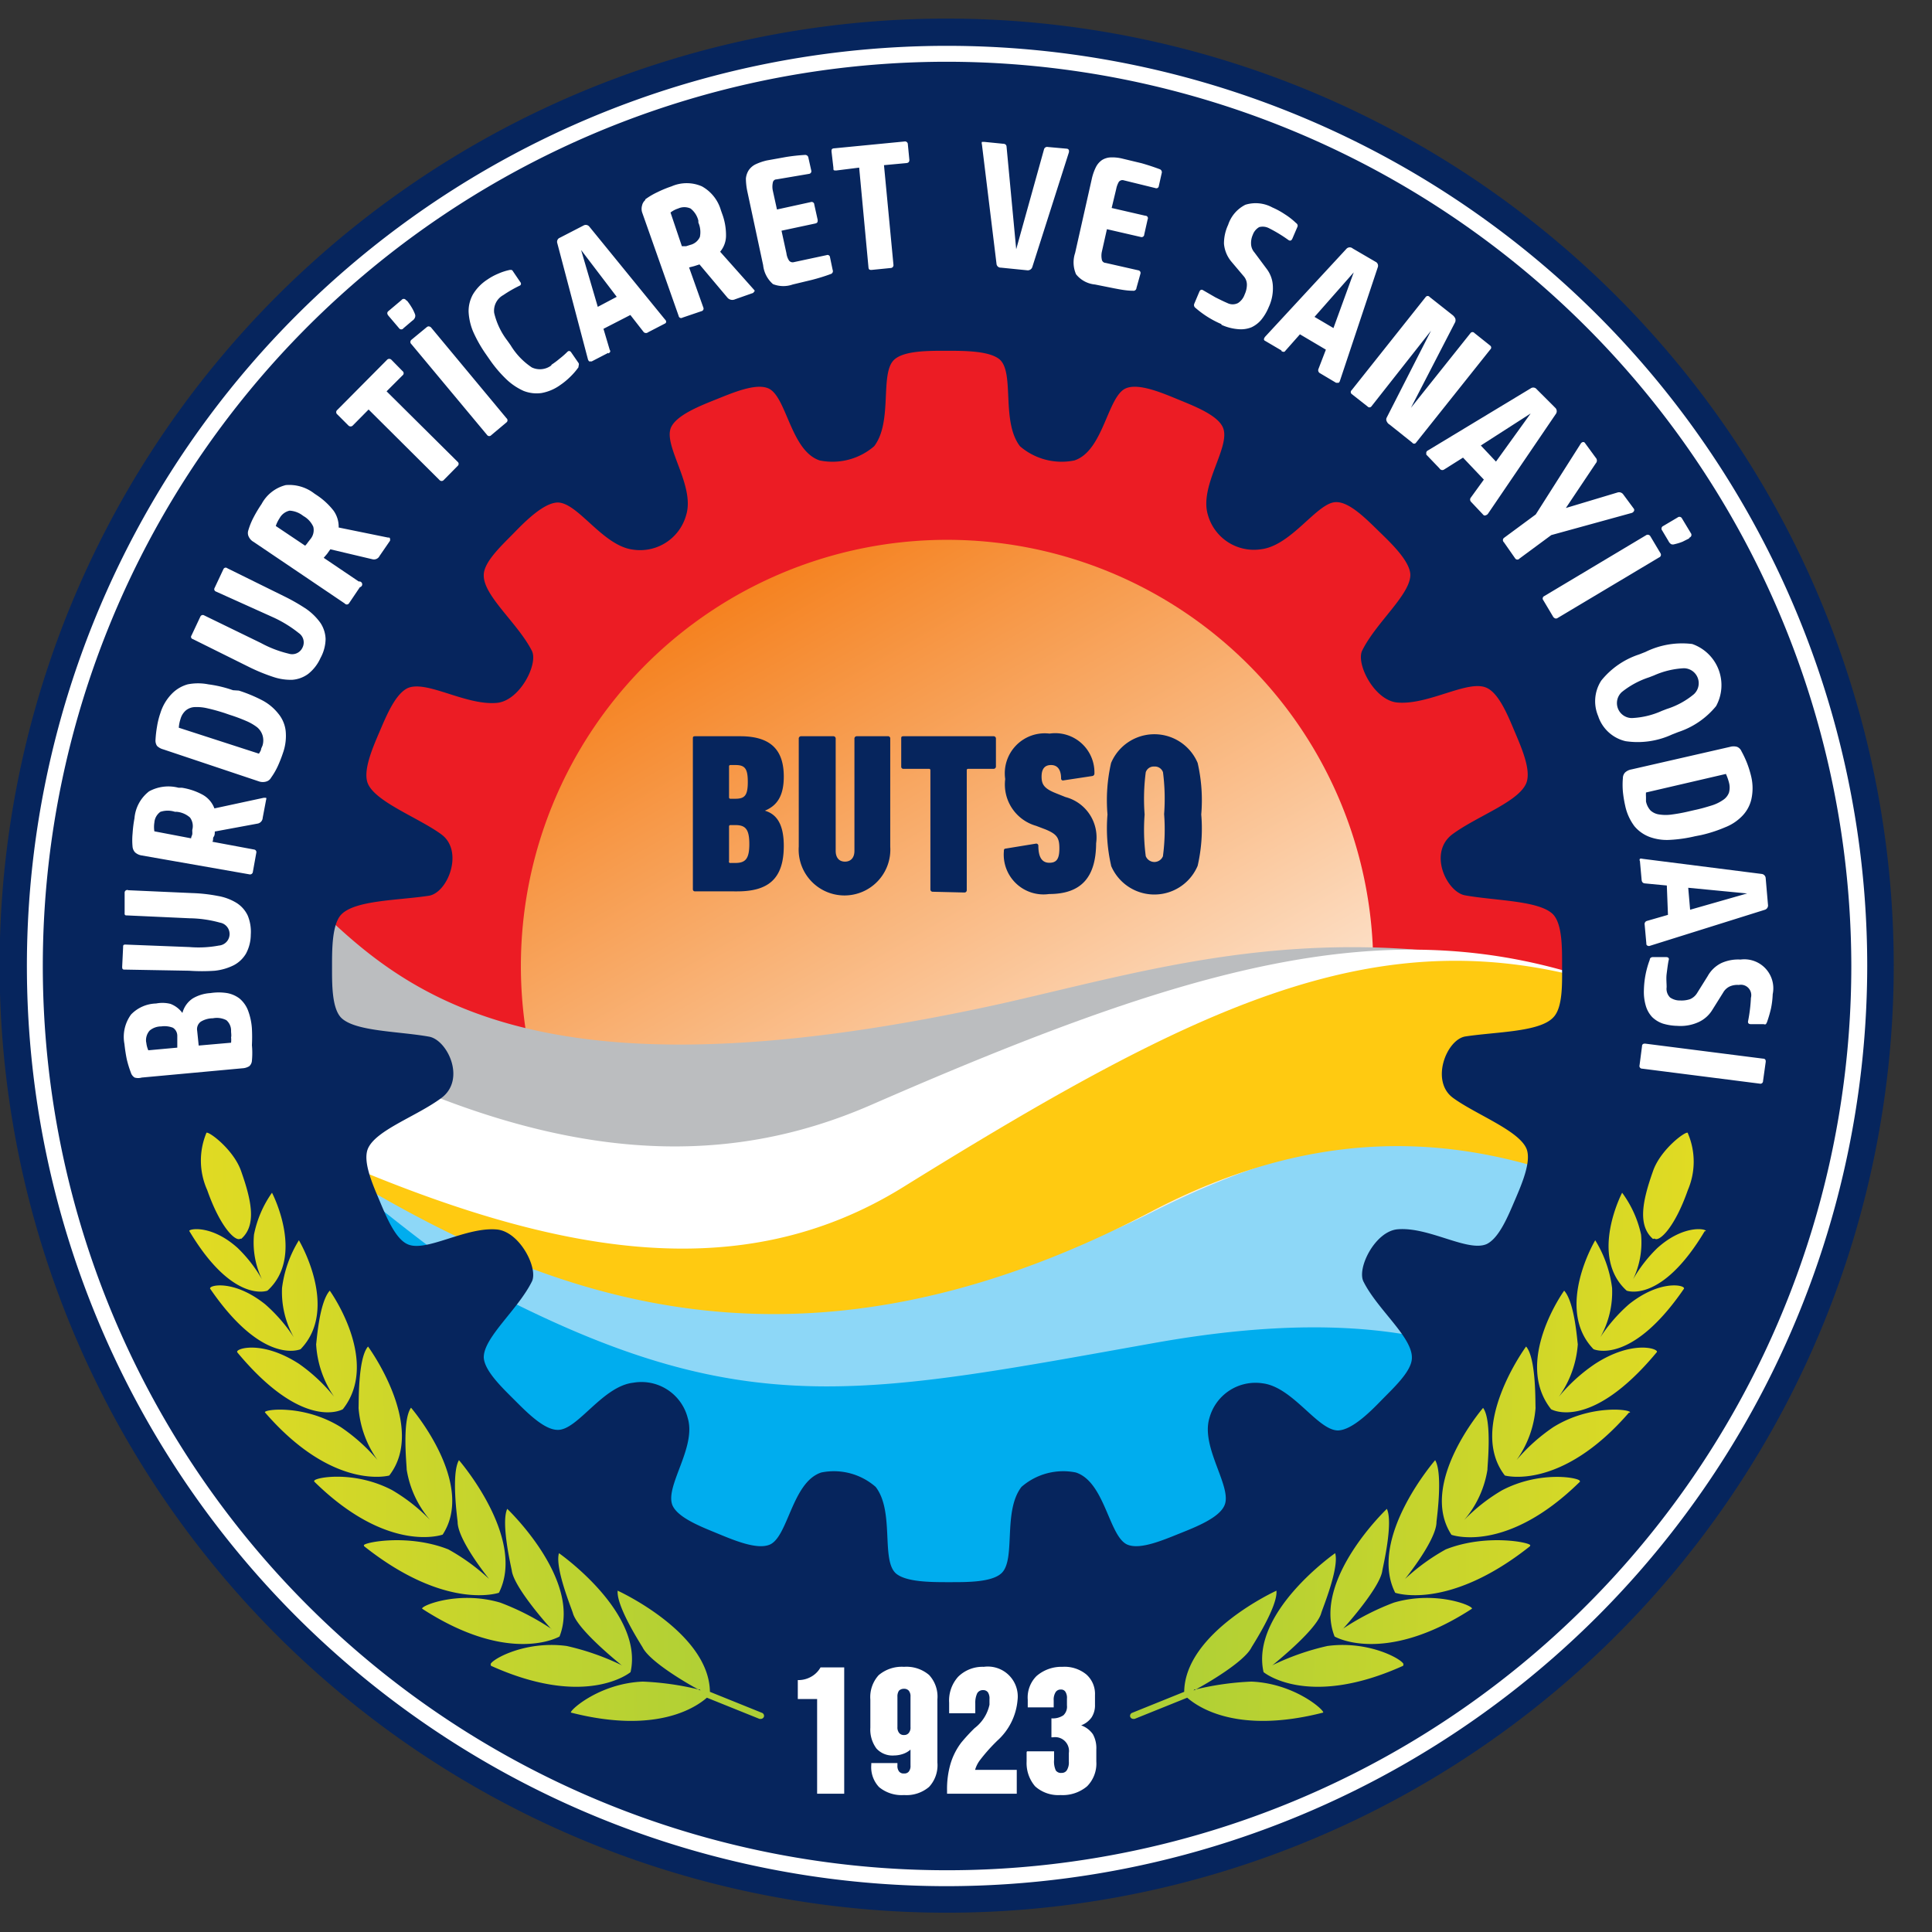 <svg xmlns="http://www.w3.org/2000/svg" xmlns:xlink="http://www.w3.org/1999/xlink" width="102" height="102" viewBox="0 0 102 102" id="el_fPA9_jVRt"><rect x="0" y="0" width="102" height="102" fill="#333333" stroke="none"/><style>@-webkit-keyframes el_agdFl8l8fS_LwT5_r_ub_Animation{0%{-webkit-transform: rotate(360deg);transform: rotate(360deg);}100%{-webkit-transform: rotate(450deg);transform: rotate(450deg);}}@keyframes el_agdFl8l8fS_LwT5_r_ub_Animation{0%{-webkit-transform: rotate(360deg);transform: rotate(360deg);}100%{-webkit-transform: rotate(450deg);transform: rotate(450deg);}}#el_fPA9_jVRt *{-webkit-animation-duration: 4s;animation-duration: 4s;-webkit-animation-iteration-count: infinite;animation-iteration-count: infinite;-webkit-animation-timing-function: cubic-bezier(0, 0, 1, 1);animation-timing-function: cubic-bezier(0, 0, 1, 1);}#el_18xo27sc7J{fill: none;}#el_jd7wN7i3EQ{font-family: -apple-system,BlinkMacSystemFont,"Segoe UI",Roboto,"Helvetica Neue",Arial,sans-serif;font-weight: 400;font-size: 16px;fill: #979ca0;-webkit-transform: translate(105.68px, 89.77px);transform: translate(105.68px, 89.77px);}#el_xBUWvJKCcB{fill: #06255d;font-family: -apple-system,BlinkMacSystemFont,"Segoe UI",Roboto,"Helvetica Neue",Arial,sans-serif;font-weight: 800;font-size: 38px;-webkit-transform: translate(105.68px, 42.26px);transform: translate(105.68px, 42.26px);}#el_PNeBSSaioK{fill: #06255d;font-family: -apple-system,BlinkMacSystemFont,"Segoe UI",Roboto,"Helvetica Neue",Arial,sans-serif;font-weight: 700;font-size: 25px;-webkit-transform: translate(105.68px, 70.26px);transform: translate(105.68px, 70.26px);}#el_hLUzvY57AF{fill: #ec1c24;}#el_mU8rm4eMhv{fill-rule: evenodd;fill: url(#Adsız_degrade_8);}#el_6DF2sb3YES{fill: #8dd7f7;}#el_NxdUE3mui2{fill: #bbbdbf;}#el_9wqlu2fZO8{fill: #fff;}#el_1mlQtxof-a{fill: #00adee;}#el_YJsqsdczAT{fill: #ffca11;}#el_agdFl8l8fS{fill: #06255d;fill-rule: evenodd;}#el_2aNuMixIULO{fill: #06255d;}#el_XzGKeOzcaPA{fill: #fff;}#el_uQqA_lvob9z{fill: #fff;}#el_hPzLgzbICQ9{fill-rule: evenodd;fill: url(#Adsız_degrade_10);}#el_WR20gcKp82E{fill-rule: evenodd;fill: url(#Adsız_degrade_10-2);}#el_YLgloGS9kR0{fill: #fff;}#el_agdFl8l8fS_LwT5_r_ub{-webkit-animation-name: el_agdFl8l8fS_LwT5_r_ub_Animation;animation-name: el_agdFl8l8fS_LwT5_r_ub_Animation;-webkit-transform-origin: 50% 50%;transform-origin: 50% 50%;transform-box: fill-box;-webkit-transform: rotate(360deg);transform: rotate(360deg);}</style><defs>



<linearGradient id="Adsız_degrade_8" x1="38.75" y1="31.51" x2="61.25" y2="70.49" gradientUnits="userSpaceOnUse"><stop offset="0" stop-color="#f58220"/><stop offset="1" stop-color="#fff"/></linearGradient>

<linearGradient id="Adsız_degrade_10" x1="8.49" y1="76.78" x2="38.29" y2="76.78" gradientTransform="translate(0.13 -0.98) rotate(-1.2)" gradientUnits="userSpaceOnUse"><stop offset="0" stop-color="#e2db22"/><stop offset="0.45" stop-color="#c8d52c"/><stop offset="1" stop-color="#accf37"/></linearGradient>

<linearGradient id="Adsız_degrade_10-2" x1="112.18" y1="78.95" x2="141.98" y2="78.95" gradientTransform="matrix(-1, -0.02, -0.02, 1, 203.59, -0.98)" xlink:href="#Adsız_degrade_10"/></defs>

<title>butso-logo</title>

<g id="el_0FiYqyRhA4" data-name="katman 2"><g id="el_CFKPoveN9r"><g id="el_AFepevJ1Fd">
<path id="el_18xo27sc7J" d="M434,102H0V0H434Z"/>

<path id="el_hLUzvY57AF" d="M84.19,51A34.19,34.19,0,1,1,50,16.81,34.19,34.19,0,0,1,84.19,51Z"/><path id="el_mU8rm4eMhv" d="M50,28.5A22.5,22.5,0,1,1,27.5,51,22.5,22.5,0,0,1,50,28.5Z"/><path id="el_6DF2sb3YES" d="M60.81,64c-13.62,6.81-28.31,5.2-43.4-2.6h0a34.19,34.19,0,0,0,65.05.37C77.64,59.54,71.05,58.83,60.81,64Z"/><path id="el_NxdUE3mui2" d="M52.81,53C27.56,58.56,21,52.14,16,47.17A34.56,34.56,0,0,0,15.81,51a34.13,34.13,0,0,0,1.51,10.07,10.54,10.54,0,0,1,1.72.81c8.74,4,24.79,2.06,33.77-3.93C66.1,49.09,81,51.22,84.17,51.82v0C70.54,48.06,61.67,51,52.81,53Z"/><path id="el_9wqlu2fZO8" d="M46,58.33c-7.43,3.24-16.61,3.58-30-3.73A34.42,34.42,0,0,0,17.29,61,13.29,13.29,0,0,1,19,62c8.85,4.12,19.57,6.4,28.91.69C63.34,53.26,73,49,84.17,51.8v-.06C73.16,48,62.68,51.05,46,58.33Z"/><path id="el_1mlQtxof-a" d="M77.53,71.27a20.74,20.74,0,0,0-2.64-.69c-3.19-.63-7.58-.81-13.88.31C46.09,73.55,39.81,75,27.54,69c-2.91-1.42-7.22-5-10-7.24a34.18,34.18,0,0,0,60,9.55Z"/><path id="el_YJsqsdczAT" d="M84.17,51.78C72.64,48.52,63.28,53,47.72,62.65c-8.66,5.39-18.53,3.59-30.4-1.57.06.19.13.37.19.56,10.58,6.47,24,12.43,43.3,2.31C69,59.66,76,59.84,82.37,62A34.27,34.27,0,0,0,84.17,51.78Z"/><g id="el_agdFl8l8fS_LwT5_r_ub" data-animator-group="true" data-animator-type="1"><path id="el_agdFl8l8fS" d="M98.61,39.36a50,50,0,1,0-37,60.25A50,50,0,0,0,98.61,39.36ZM82,53.72c-.73.77-3,.75-4.64,1-1,.17-1.85,2.36-.65,3.24s3.51,1.73,3.89,2.71c.25.67-.26,1.85-.62,2.69s-.83,2-1.49,2.32c-1,.44-3.05-.92-4.7-.78C72.59,65,71.6,67,72,67.69c.74,1.46,2.57,2.91,2.54,4,0,.71-1,1.61-1.62,2.25s-1.56,1.56-2.28,1.58c-1.08,0-2.39-2.31-4-2.49a2.52,2.52,0,0,0-2.79,1.84c-.47,1.56,1.24,3.66.79,4.62-.29.65-1.51,1.13-2.36,1.47s-2.05.86-2.73.6c-1-.37-1.19-3.31-2.75-3.82a3.35,3.35,0,0,0-2.87.76c-1,1.29-.28,3.84-1.06,4.56-.53.49-1.87.47-2.79.47s-2.26,0-2.79-.47c-.78-.72-.06-3.27-1.06-4.56a3.35,3.35,0,0,0-2.87-.76c-1.56.51-1.75,3.45-2.75,3.82-.68.26-1.88-.25-2.73-.6s-2.07-.82-2.37-1.47c-.44-1,1.27-3.06.8-4.62A2.52,2.52,0,0,0,33.44,73c-1.64.18-2.95,2.52-4,2.49-.72,0-1.64-.94-2.28-1.58s-1.59-1.54-1.62-2.25c0-1.06,1.8-2.51,2.54-4,.35-.69-.64-2.65-1.86-2.75-1.65-.14-3.72,1.22-4.7.78-.66-.29-1.14-1.49-1.49-2.32s-.87-2-.62-2.69c.38-1,2.57-1.73,3.89-2.71s.32-3.07-.65-3.24c-1.62-.29-3.91-.27-4.64-1-.5-.52-.48-1.82-.48-2.72s0-2.2.48-2.72c.73-.77,3-.75,4.64-1,1-.17,1.85-2.36.65-3.24s-3.51-1.72-3.89-2.71c-.25-.67.26-1.85.62-2.69s.83-2,1.49-2.32c1-.44,3.05.92,4.7.78,1.22-.1,2.21-2.06,1.86-2.75-.74-1.46-2.57-2.91-2.54-4,0-.71,1-1.61,1.62-2.25s1.56-1.56,2.28-1.58c1.08,0,2.39,2.31,4,2.49a2.52,2.52,0,0,0,2.79-1.84c.47-1.56-1.24-3.66-.8-4.62.3-.65,1.52-1.13,2.37-1.47s2.05-.86,2.73-.6c1,.37,1.19,3.31,2.75,3.82a3.37,3.37,0,0,0,2.87-.75c1-1.3.28-3.85,1.06-4.57.53-.49,1.87-.47,2.79-.47s2.26,0,2.79.47c.78.72.06,3.27,1.06,4.57a3.37,3.37,0,0,0,2.87.75c1.56-.51,1.75-3.45,2.75-3.82.68-.26,1.88.25,2.73.6s2.07.82,2.36,1.47c.45,1-1.26,3.06-.79,4.62A2.52,2.52,0,0,0,66.56,29c1.64-.18,3-2.52,4-2.49.72,0,1.63.95,2.28,1.58s1.59,1.54,1.62,2.25c0,1.06-1.8,2.51-2.54,4-.35.69.64,2.65,1.86,2.75,1.65.14,3.72-1.22,4.7-.78.66.29,1.14,1.49,1.49,2.32s.87,2,.62,2.69c-.38,1-2.56,1.74-3.89,2.71s-.32,3.07.65,3.24c1.62.29,3.91.27,4.64,1,.5.52.48,1.82.48,2.72S82.52,53.2,82,53.72Z"/></g><path id="el_2aNuMixIULO" d="M36.58,39c0-.08,0-.13.12-.13h2.38c1.61,0,2.3.72,2.3,2.13,0,1-.34,1.53-1,1.8v0c.62.18,1,.71,1,1.86,0,1.77-.85,2.4-2.46,2.4H36.7a.11.11,0,0,1-.12-.12Zm2.25,3.17c.5,0,.65-.19.65-.89s-.15-.89-.65-.89h-.26a.07.07,0,0,0-.08.08V42.1a.07.07,0,0,0,.08.07Zm-.26,3.39h.25c.54,0,.74-.22.74-1s-.2-1-.74-1h-.25a.07.07,0,0,0-.08.07v1.83A.07.07,0,0,0,38.57,45.56Zm3.6-.86V39a.12.12,0,0,1,.12-.13H44a.12.12,0,0,1,.12.13v5.92c0,.36.18.57.49.57s.5-.21.5-.57V39a.12.12,0,0,1,.12-.13h1.68A.12.12,0,0,1,47,39v5.7a2.42,2.42,0,1,1-4.83,0Zm7.07,2.38a.12.12,0,0,1-.12-.12v-6.3s0-.07-.07-.07H47.7a.11.11,0,0,1-.12-.12V39c0-.08,0-.13.12-.13h4.76a.12.12,0,0,1,.12.13v1.47a.12.12,0,0,1-.12.12H51.11s-.07,0-.07.07V47a.12.12,0,0,1-.12.12Zm6.15.12A2.1,2.1,0,0,1,53,44.94c0-.07,0-.13.1-.14l1.59-.26a.11.11,0,0,1,.13.11c0,.62.2.9.58.9s.53-.2.53-.76-.13-.75-.73-1l-.5-.19a2.27,2.27,0,0,1-1.63-2.47,2.11,2.11,0,0,1,2.34-2.4,2.07,2.07,0,0,1,2.37,2.1.13.13,0,0,1-.11.14l-1.52.23a.1.1,0,0,1-.13-.1c0-.48-.2-.71-.53-.71s-.5.2-.5.61.13.63.76.88l.5.2a2.2,2.2,0,0,1,1.62,2.44C57.86,46.31,57.09,47.2,55.39,47.2Zm3.27-1.51A8.78,8.78,0,0,1,58.47,43a8.82,8.82,0,0,1,.19-2.72,2.48,2.48,0,0,1,4.57,0A8.82,8.82,0,0,1,63.42,43a8.78,8.78,0,0,1-.19,2.71,2.48,2.48,0,0,1-4.57,0Zm2.74-.51a10.7,10.7,0,0,0,.06-2.2,10.87,10.87,0,0,0-.06-2.21.45.45,0,0,0-.46-.3.44.44,0,0,0-.45.3A10.87,10.87,0,0,0,60.43,43a10.7,10.7,0,0,0,.06,2.2.49.49,0,0,0,.91,0Z"/><path id="el_XzGKeOzcaPA" d="M50,99.58A48.58,48.58,0,1,1,98.58,51,48.63,48.63,0,0,1,50,99.58ZM50,3.26A47.74,47.74,0,1,0,97.74,51,47.79,47.79,0,0,0,50,3.26Z"/><path id="el_uQqA_lvob9z" d="M43.14,94.7v-5l-.36,0h-.66v-1h0a1.36,1.36,0,0,0,.71-.18,1.28,1.28,0,0,0,.49-.49h1.25V94.7Zm4.24-1.62v.13a.47.47,0,0,0,.09.32.3.3,0,0,0,.26.1.29.29,0,0,0,.25-.1.47.47,0,0,0,.09-.32v-.84a1.16,1.16,0,0,1-.4.23,1.5,1.5,0,0,1-.47.08,1.14,1.14,0,0,1-.93-.37,1.68,1.68,0,0,1-.32-1.1V89.73a1.72,1.72,0,0,1,.44-1.29A1.89,1.89,0,0,1,47.73,88a1.84,1.84,0,0,1,1.32.43,1.68,1.68,0,0,1,.44,1.29v3.33a1.68,1.68,0,0,1-.44,1.29,1.84,1.84,0,0,1-1.32.43,1.87,1.87,0,0,1-1.32-.42A1.53,1.53,0,0,1,46,93.17v-.09Zm0-3.5v1.6a.46.46,0,0,0,.09.31.3.3,0,0,0,.26.11.3.3,0,0,0,.25-.11.44.44,0,0,0,.09-.31v-1.6a.47.47,0,0,0-.09-.32.32.32,0,0,0-.25-.1.37.37,0,0,0-.27.1.54.54,0,0,0-.08.32ZM50,94.7v-.18a4.74,4.74,0,0,1,.18-1.39A3.51,3.51,0,0,1,50.75,92a9.77,9.77,0,0,1,.7-.76A2.12,2.12,0,0,0,52.24,90v-.29a.6.6,0,0,0-.08-.36.3.3,0,0,0-.26-.12.34.34,0,0,0-.31.17,1.18,1.18,0,0,0-.1.53v.52H50.11v-.56a1.87,1.87,0,0,1,.48-1.37A1.83,1.83,0,0,1,51.94,88a1.58,1.58,0,0,1,1.78,1.77,3.25,3.25,0,0,1-1.08,2.14l-.12.12a9.17,9.17,0,0,0-.77.88,1.56,1.56,0,0,0-.27.53h2.2V94.7Zm4.22-2.24h1.43v.45a1.15,1.15,0,0,0,.09.56.33.33,0,0,0,.31.13.31.31,0,0,0,.28-.15.79.79,0,0,0,.1-.45v-.45a.73.73,0,0,0-.83-.83h-.09v-1h0a1,1,0,0,0,.63-.16.62.62,0,0,0,.19-.52v-.36a.6.6,0,0,0-.08-.36.26.26,0,0,0-.24-.12.31.31,0,0,0-.28.14.74.74,0,0,0-.1.43v.37H54.26v-.4a1.6,1.6,0,0,1,.46-1.25A2,2,0,0,1,56.09,88a1.82,1.82,0,0,1,1.26.4,1.37,1.37,0,0,1,.46,1.09V90a1.17,1.17,0,0,1-.18.67,1.19,1.19,0,0,1-.55.42,1.28,1.28,0,0,1,.62.47,1.51,1.51,0,0,1,.18.8V93a1.7,1.7,0,0,1-.49,1.31,2,2,0,0,1-1.4.46,1.83,1.83,0,0,1-1.34-.46A1.88,1.88,0,0,1,54.2,93v-.49Z"/><path id="el_hPzLgzbICQ9" d="M25.91,87.94c5.06,2.29,7.38.34,7.38.34C34,85.13,29.51,82,29.51,82c-.23.79.7,3,.74,3.18.3,1,3,3.06,2.54,2.72a13.29,13.29,0,0,0-2.87-1c-2.36-.32-4.22.87-4,1Zm-3.61-3c4.63,3,7.24,1.46,7.24,1.46,1.18-3-2.76-6.74-2.76-6.74-.35.75.22,3.11.24,3.26.13,1,2.43,3.47,2.08,3.07a13.25,13.25,0,0,0-2.69-1.38c-2.28-.67-4.31.22-4.11.33Zm-3.08-3.31c4.33,3.44,7.12,2.46,7.12,2.46,1.46-2.89-2.11-7-2.11-7-.42.72-.08,3.11-.07,3.26,0,1.06,2,3.42,1.65,3a10.93,10.93,0,0,0-2.14-1.55c-2.2-.87-4.64-.33-4.45-.2ZM16.57,78.2c3.92,3.87,6.8,2.82,6.8,2.82,1.77-2.71-1.67-6.7-1.67-6.7-.49.67-.22,3.11-.23,3.26a5.37,5.37,0,0,0,1.23,2.66,9.37,9.37,0,0,0-2-1.57c-2.1-1.1-4.26-.63-4.1-.47ZM14,74.58c3.6,4.15,6.55,3.32,6.55,3.32,2-2.57-1.12-6.81-1.12-6.81-.55.63-.48,3.09-.5,3.24a5.44,5.44,0,0,0,1,2.75A9.63,9.63,0,0,0,18,75.35c-2-1.25-4.21-.93-4-.77ZM12.53,71.4c3.51,4.22,5.57,3,5.57,3,2-2.53-.69-6.26-.69-6.26-.56.62-.69,2.68-.72,2.83a5.42,5.42,0,0,0,.95,2.77A9,9,0,0,0,15.78,72c-2-1.29-3.4-.78-3.25-.61ZM11.07,68c2.82,4.14,4.8,3.23,4.8,3.23,2.07-2.14-.09-5.75-.09-5.75A6.27,6.27,0,0,0,14.89,68a4.88,4.88,0,0,0,.62,2.6A8.44,8.44,0,0,0,14,68.86c-1.68-1.34-3-1-2.9-.83ZM10,65c2.3,3.85,4.12,3.14,4.12,3.14,2-1.81.24-5.17.24-5.17a5.78,5.78,0,0,0-.95,2.21,4.49,4.49,0,0,0,.42,2.36,7.39,7.39,0,0,0-1.28-1.65c-1.43-1.29-2.66-1-2.55-.89Zm2.73.41c.82-.71.56-2,0-3.58-.41-1.19-1.85-2.22-1.84-2a3.8,3.8,0,0,0,.05,3c.7,2,1.52,2.76,1.76,2.56ZM40.33,90.64a.18.18,0,0,1-.17.11H40.1l-2.78-1.12c-.57.5-2.65,1.94-7.16.79-.22,0,1.39-1.54,3.77-1.64a15.14,15.14,0,0,1,2.93.41c.12.06.16.08.07,0l-.07,0c-.51-.27-2.54-1.44-2.93-2.21-.07-.13-1.4-2.17-1.32-3,0,0,4.83,2.2,4.87,5.34l2.75,1.11A.17.17,0,0,1,40.33,90.64Z"/><path id="el_WR20gcKp82E" d="M74.09,87.94c-5.06,2.29-7.38.34-7.38.34C66,85.13,70.49,82,70.49,82c.23.79-.7,3-.74,3.18-.3,1-3,3.06-2.54,2.72a13.29,13.29,0,0,1,2.87-1c2.36-.32,4.22.87,4,1Zm3.61-3c-4.63,3-7.24,1.46-7.24,1.46-1.18-3,2.76-6.74,2.76-6.74.35.75-.22,3.11-.24,3.26-.13,1-2.43,3.47-2.08,3.07a13.25,13.25,0,0,1,2.69-1.38c2.28-.67,4.31.22,4.11.33Zm3.08-3.31c-4.33,3.44-7.12,2.46-7.12,2.46-1.46-2.89,2.11-7,2.11-7,.42.72.08,3.11.07,3.26,0,1.06-2,3.42-1.65,3a10.93,10.93,0,0,1,2.14-1.55c2.2-.87,4.64-.33,4.45-.2Zm2.65-3.42c-3.92,3.87-6.8,2.82-6.8,2.82-1.77-2.71,1.67-6.7,1.67-6.7.49.67.22,3.11.23,3.26a5.37,5.37,0,0,1-1.23,2.66,9.37,9.37,0,0,1,2-1.57c2.1-1.1,4.26-.63,4.1-.47ZM86,74.58c-3.6,4.15-6.55,3.32-6.55,3.32-2-2.57,1.12-6.81,1.12-6.81.55.63.48,3.09.5,3.24a5.44,5.44,0,0,1-1,2.75A9.63,9.63,0,0,1,82,75.35c2-1.25,4.21-.93,4.05-.77Zm1.46-3.18c-3.51,4.22-5.57,3-5.57,3-2-2.53.69-6.26.69-6.26.56.62.69,2.68.72,2.83a5.42,5.42,0,0,1-1,2.77A9,9,0,0,1,84.22,72c2-1.29,3.4-.78,3.25-.61ZM88.93,68c-2.82,4.14-4.8,3.23-4.8,3.23-2.07-2.14.09-5.75.09-5.75A6.27,6.27,0,0,1,85.11,68a4.88,4.88,0,0,1-.62,2.6A8.44,8.44,0,0,1,86,68.86c1.68-1.34,3-1,2.9-.83ZM90,65c-2.3,3.85-4.12,3.14-4.12,3.14-2-1.81-.24-5.17-.24-5.17a5.78,5.78,0,0,1,1,2.21,4.49,4.49,0,0,1-.42,2.36,7.39,7.39,0,0,1,1.28-1.65c1.43-1.29,2.66-1,2.55-.89Zm-2.73.41c-.82-.71-.56-2,0-3.58.41-1.19,1.85-2.22,1.84-2a3.8,3.8,0,0,1,0,3c-.7,2-1.52,2.76-1.76,2.56ZM59.67,90.64a.18.18,0,0,0,.17.11h.06l2.78-1.12c.57.5,2.65,1.94,7.16.79.22,0-1.39-1.54-3.77-1.64a15.14,15.14,0,0,0-2.93.41c-.12.06-.16.08-.07,0l.07,0c.51-.27,2.54-1.44,2.93-2.21.07-.13,1.4-2.17,1.32-3,0,0-4.83,2.2-4.87,5.34l-2.75,1.11A.17.17,0,0,0,59.67,90.64Z"/><path id="el_YLgloGS9kR0" d="M13.3,56a.42.42,0,0,1-.14.29.77.77,0,0,1-.36.11l-5.32.49a.66.66,0,0,1-.37,0,.46.46,0,0,1-.2-.26,5.48,5.48,0,0,1-.22-.72c-.05-.25-.09-.51-.12-.79a2,2,0,0,1,.35-1.56,1.9,1.9,0,0,1,1.32-.58A1.75,1.75,0,0,1,9,53a1.4,1.4,0,0,1,.63.48,1.32,1.32,0,0,1,.55-.77,2.08,2.08,0,0,1,.93-.28,2.82,2.82,0,0,1,.88,0,1.53,1.53,0,0,1,.66.29,1.56,1.56,0,0,1,.43.59,3.33,3.33,0,0,1,.22,1,8.63,8.63,0,0,1,0,.87A4.39,4.39,0,0,1,13.3,56Zm-5.58-1a1.35,1.35,0,0,0,.11.45l1.53-.14,0-.62a.5.5,0,0,0-.23-.43,1.21,1.21,0,0,0-.62-.07.94.94,0,0,0-.61.22A.77.77,0,0,0,7.72,55.05Zm4.48-.58a.72.72,0,0,0-.25-.56,1.1,1.1,0,0,0-.71-.1,1.25,1.25,0,0,0-.64.18.49.49,0,0,0-.19.48l.08.78,1.71-.15a1.46,1.46,0,0,0,0-.29C12.22,54.71,12.21,54.6,12.2,54.47ZM6.72,48.33c-.1,0-.15,0-.14-.14l0-1.07A.14.14,0,0,1,6.78,47l3.36.15a8.42,8.42,0,0,1,1.35.15,2.78,2.78,0,0,1,1,.37,1.59,1.59,0,0,1,.59.67,2.24,2.24,0,0,1,.16,1,2.14,2.14,0,0,1-.25,1,1.62,1.62,0,0,1-.65.62,2.93,2.93,0,0,1-1,.29,9.67,9.67,0,0,1-1.35,0L6.6,51.19c-.1,0-.15,0-.15-.15L6.5,50c0-.09,0-.14.16-.13L10,50a5.8,5.8,0,0,0,1.56-.08.61.61,0,0,0,.05-1.21A6.3,6.3,0,0,0,10,48.48ZM7,44.72A3.69,3.69,0,0,1,7,44a6.47,6.47,0,0,1,.1-.8,2,2,0,0,1,.77-1.42,2.12,2.12,0,0,1,1.56-.19l.18,0a3.36,3.36,0,0,1,1.11.38,1.38,1.38,0,0,1,.6.71l2.6-.56c.07,0,.11,0,.13,0a.12.12,0,0,1,0,.1l-.18.95a.33.33,0,0,1-.26.31l-2.27.42c0,.1,0,.2-.06.28s0,.17-.07.26l2.2.41a.14.14,0,0,1,.12.18l-.18,1a.15.15,0,0,1-.19.13l-5.7-1A.68.68,0,0,1,7.13,45,.52.52,0,0,1,7,44.72Zm3.09-.46c0-.08.05-.15.06-.21s0-.14,0-.23a.76.76,0,0,0-.12-.66,1.23,1.23,0,0,0-.69-.3l-.1,0a1.24,1.24,0,0,0-.77,0,.76.76,0,0,0-.32.57,1.45,1.45,0,0,0,0,.46Zm2.52-7.8a7.85,7.85,0,0,1,1.23.51,2.64,2.64,0,0,1,.84.69,1.75,1.75,0,0,1,.4.91,2.68,2.68,0,0,1-.14,1.18,7.07,7.07,0,0,1-.27.69,3.73,3.73,0,0,1-.36.62.42.42,0,0,1-.25.2.63.63,0,0,1-.37,0L8.61,39.56a.73.73,0,0,1-.32-.18.51.51,0,0,1-.08-.32,6,6,0,0,1,.08-.7,4.21,4.21,0,0,1,.18-.72,2.52,2.52,0,0,1,.59-1,1.87,1.87,0,0,1,.85-.51,2.8,2.8,0,0,1,1.09,0,6.4,6.4,0,0,1,1.3.31Zm1.06,3.33a1.28,1.28,0,0,0,.11-.2c0-.07.05-.15.08-.23a.93.93,0,0,0,0-.54.92.92,0,0,0-.28-.42,2.63,2.63,0,0,0-.59-.34,8.91,8.91,0,0,0-.86-.32l-.26-.09c-.34-.11-.63-.19-.9-.25a2.42,2.42,0,0,0-.67-.07.79.79,0,0,0-.48.17.92.92,0,0,0-.29.46,1.79,1.79,0,0,0-.09.46ZM11.4,31.23a.13.13,0,0,1-.07-.19l.47-1A.13.13,0,0,1,12,30l3,1.48a10.14,10.14,0,0,1,1.17.67,3.1,3.1,0,0,1,.75.74,1.64,1.64,0,0,1,.27.85,2.17,2.17,0,0,1-.27,1,2.23,2.23,0,0,1-.65.84,1.62,1.62,0,0,1-.84.31,2.88,2.88,0,0,1-1-.15,9.72,9.72,0,0,1-1.25-.51l-3-1.49a.12.12,0,0,1-.07-.19l.47-1a.14.14,0,0,1,.2-.06l3,1.46a5.94,5.94,0,0,0,1.46.56.6.6,0,0,0,.73-.32.6.6,0,0,0-.2-.77,6.41,6.41,0,0,0-1.33-.82ZM13.11,28a3.7,3.7,0,0,1,.28-.69,6.82,6.82,0,0,1,.42-.7,2,2,0,0,1,1.28-1,2.16,2.16,0,0,1,1.51.45l.15.1a3.74,3.74,0,0,1,.86.8,1.46,1.46,0,0,1,.27.89l2.6.53c.07,0,.11,0,.11.07a.16.16,0,0,1,0,.1l-.55.8a.33.33,0,0,1-.36.18l-2.24-.53-.17.24-.18.21,1.85,1.25A.14.14,0,0,1,19,31l-.58.86a.14.14,0,0,1-.22,0l-4.81-3.25a.6.6,0,0,1-.25-.26A.44.44,0,0,1,13.11,28Zm3,.81a1,1,0,0,0,.14-.17l.14-.18a.74.74,0,0,0,.15-.65,1.23,1.23,0,0,0-.51-.56L16,27.23a1.27,1.27,0,0,0-.71-.27.8.8,0,0,0-.53.4,1.73,1.73,0,0,0-.2.41ZM20.43,19a.16.16,0,0,1,.24,0l.58.59a.14.14,0,0,1,0,.23l-.84.84,3.75,3.72a.14.14,0,0,1,0,.22l-.73.74a.15.15,0,0,1-.23,0l-3.74-3.72-.83.84a.16.16,0,0,1-.24,0l-.58-.58a.15.15,0,0,1,0-.24Zm1.07-3.11a3,3,0,0,1,.21.3,2.13,2.13,0,0,1,.2.4.25.25,0,0,1,0,.17.34.34,0,0,1-.14.17l-.47.4a.14.14,0,0,1-.23,0l-.57-.67c-.07-.09-.07-.17,0-.23l.7-.59a.14.14,0,0,1,.23,0Zm5.24,6.19a.14.14,0,0,1,0,.22l-.8.67a.14.14,0,0,1-.22,0l-4-4.8a.15.15,0,0,1,0-.23l.8-.66c.08-.07.15-.06.23,0Zm2.37-2.82a4.37,4.37,0,0,0,.43-.32,4.23,4.23,0,0,0,.41-.36c.07-.07.13-.06.19,0l.4.58c.05.07,0,.14,0,.23a3.55,3.55,0,0,1-.42.49,3.75,3.75,0,0,1-.53.44,2.43,2.43,0,0,1-1,.43,1.88,1.88,0,0,1-.94-.11,3.21,3.21,0,0,1-.9-.6,6.7,6.7,0,0,1-.86-1l-.25-.36a7.08,7.08,0,0,1-.66-1.17,3.1,3.1,0,0,1-.24-1.05,1.82,1.82,0,0,1,.23-.92,2.43,2.43,0,0,1,.76-.78,3.09,3.09,0,0,1,.57-.31,3,3,0,0,1,.62-.2H27a.13.13,0,0,1,.08.07l.38.56c.07.08.05.15,0,.19a6.73,6.73,0,0,0-.89.51.94.94,0,0,0-.48.94,3.84,3.84,0,0,0,.7,1.47l.17.24a3.7,3.7,0,0,0,1.12,1.17A1,1,0,0,0,29.11,19.29Zm3-.63-.87.45c-.05,0-.09,0-.13,0a.23.23,0,0,1-.07-.11l-1.62-6.14a.23.23,0,0,1,.14-.28l1.24-.64a.24.24,0,0,1,.31.05l4,4.91a.17.17,0,0,1,.06.12s0,.07-.08.1l-.87.45a.18.18,0,0,1-.23,0l-.71-.91-1.42.73.33,1.11C32.25,18.55,32.21,18.61,32.12,18.66Zm-1.43-5.43.88,3,1-.53Zm3.38-2.67a3.73,3.73,0,0,1,.64-.38,5.94,5.94,0,0,1,.75-.31,2,2,0,0,1,1.61,0,2.11,2.11,0,0,1,1,1.26l.06.17a3.23,3.23,0,0,1,.21,1.15,1.32,1.32,0,0,1-.31.87l1.78,2c.05.05.06.09,0,.12a.1.1,0,0,1-.08.07l-.91.32a.34.34,0,0,1-.4-.08l-1.48-1.76-.28.09-.27.07.75,2.11a.14.14,0,0,1-.1.2l-1,.34a.13.13,0,0,1-.2-.09l-1.93-5.47a.64.64,0,0,1,0-.37A.52.52,0,0,1,34.07,10.56ZM36,13l.22,0,.22-.07a.75.75,0,0,0,.51-.42,1.26,1.26,0,0,0-.08-.76l0-.1a1.16,1.16,0,0,0-.41-.64.79.79,0,0,0-.66,0,1.27,1.27,0,0,0-.4.21Zm5-3.53c-.12,0-.19.09-.2.18a1,1,0,0,0,0,.41l.22,1,1.78-.39a.14.14,0,0,1,.19.13l.18.81c0,.1,0,.16-.13.19l-1.78.38.26,1.19a.91.91,0,0,0,.14.39.24.24,0,0,0,.25.08l1.73-.37a.13.13,0,0,1,.18.11l.14.67a.16.16,0,0,1-.11.22c-.32.12-.65.22-1,.31l-1,.24A1.49,1.49,0,0,1,40.81,15a1.54,1.54,0,0,1-.52-1l-.84-3.92a3.37,3.37,0,0,1-.07-.66A1,1,0,0,1,39.52,9a.94.94,0,0,1,.36-.32,2.86,2.86,0,0,1,.61-.21l1-.18a9.78,9.78,0,0,1,1-.11.17.17,0,0,1,.19.15l.15.67a.14.14,0,0,1-.12.18Zm6.75-2a.15.15,0,0,1,.18.15l.08.82c0,.11-.05.16-.16.17l-1.18.11.5,5.26a.15.15,0,0,1-.15.17l-1,.1c-.1,0-.16,0-.17-.15l-.49-5.25L44.16,9C44,9,44,9,44,8.86L43.9,8c0-.1,0-.16.15-.17Zm7.37.41a.17.17,0,0,1,.2-.12l1,.09a.13.13,0,0,1,.11.07.28.28,0,0,1,0,.13l-1.93,6.05a.25.25,0,0,1-.27.17l-1.39-.14a.22.22,0,0,1-.23-.21l-.77-6.3a.19.19,0,0,1,0-.13s.06,0,.12,0l1,.1c.11,0,.17.06.18.14l.51,5.43Zm4.21,1.64a.24.24,0,0,0-.26.08,1.22,1.22,0,0,0-.14.38l-.24,1,1.78.41a.13.13,0,0,1,.12.19l-.18.8a.14.14,0,0,1-.19.13l-1.78-.41-.27,1.2a1,1,0,0,0,0,.4.21.21,0,0,0,.2.18l1.72.39a.14.14,0,0,1,.12.18L60,15.2a.16.16,0,0,1-.19.15c-.34,0-.68-.07-1-.13l-1-.2a1.45,1.45,0,0,1-1-.54,1.56,1.56,0,0,1-.05-1.12l.88-3.91a2.71,2.71,0,0,1,.22-.63,1,1,0,0,1,.32-.37.93.93,0,0,1,.46-.14,2.22,2.22,0,0,1,.64.07l1,.24c.31.09.62.19.94.31a.17.17,0,0,1,.11.22l-.15.67a.13.13,0,0,1-.18.11Zm5.15,7.59a5.14,5.14,0,0,1-1.37-.86.18.18,0,0,1-.06-.21l.27-.64c.05-.11.12-.13.21-.07l.64.37c.22.11.42.21.63.3a.62.62,0,0,0,.56,0,.88.88,0,0,0,.35-.45,1.26,1.26,0,0,0,.12-.51.68.68,0,0,0-.18-.47L65,13.8a1.7,1.7,0,0,1-.38-.93,2.32,2.32,0,0,1,.22-1,1.82,1.82,0,0,1,.91-1.06,1.84,1.84,0,0,1,1.42.14,4.22,4.22,0,0,1,.66.36,3.74,3.74,0,0,1,.59.46.22.22,0,0,1,.08.09.15.15,0,0,1,0,.11l-.27.63c-.05.11-.12.13-.21.07A7.53,7.53,0,0,0,67,12.05a.72.72,0,0,0-.52-.06.76.76,0,0,0-.34.41,1.07,1.07,0,0,0-.09.48.72.72,0,0,0,.18.45l.64.86a1.6,1.6,0,0,1,.33.9,2.34,2.34,0,0,1-.22,1.13,2.62,2.62,0,0,1-.39.66,1.52,1.52,0,0,1-.52.4,1.5,1.5,0,0,1-.68.1A2.63,2.63,0,0,1,64.49,17.15Zm3.17,1.39-.85-.5a.1.1,0,0,1-.07-.1.34.34,0,0,1,.06-.12l4.31-4.66a.24.24,0,0,1,.32,0l1.2.7a.23.23,0,0,1,.12.29l-2,6a.18.18,0,0,1-.07.1s-.08,0-.13,0l-.84-.5a.18.18,0,0,1-.1-.21L70,18.46l-1.37-.81-.77.87C67.82,18.59,67.75,18.59,67.66,18.54Zm3.82-4.12-2.07,2.35,1,.59Zm4.08,3.08-3.15,4a.13.13,0,0,1-.2,0l-.84-.66a.13.13,0,0,1,0-.2l3.91-4.92a.13.13,0,0,1,.21,0l1.19.94a.52.52,0,0,1,.16.19.31.31,0,0,1,0,.19l-2.34,4.53,3.15-3.95a.13.13,0,0,1,.2,0l.84.67a.13.13,0,0,1,0,.2l-3.92,4.92a.12.12,0,0,1-.2,0l-1.19-.95a.37.37,0,0,1-.16-.18.21.21,0,0,1,0-.19ZM76,24.73,75.3,24s0-.08,0-.12a.17.17,0,0,1,.09-.1l5.43-3.28a.23.23,0,0,1,.31.05l1,1a.25.25,0,0,1,0,.32l-3.57,5.25a.21.21,0,0,1-.11.08.12.12,0,0,1-.12,0l-.67-.71a.17.17,0,0,1,0-.23l.68-.94-1.1-1.16-1,.63A.17.17,0,0,1,76,24.73Zm4.81-2.9-2.63,1.69.8.85Zm-1.41,6.8a.15.15,0,0,1,0-.23l1.68-1.24,2.37-3.73a.19.19,0,0,1,.11-.09.11.11,0,0,1,.12.05l.57.78a.21.21,0,0,1,0,.29l-1.58,2.36L85.4,26a.27.27,0,0,1,.29.09l.57.77a.12.12,0,0,1,0,.13.2.2,0,0,1-.11.09L81.9,28.25l-1.68,1.24a.14.14,0,0,1-.22,0Zm2.83,4c-.1.06-.17,0-.22-.05l-.53-.89a.14.14,0,0,1,.05-.22l5.37-3.21a.16.16,0,0,1,.23.05l.53.89a.15.15,0,0,1-.07.23Zm6.94-4.2-.34.17a2.58,2.58,0,0,1-.42.13.27.27,0,0,1-.18,0,.38.38,0,0,1-.14-.16L87.75,28a.15.15,0,0,1,.06-.23l.76-.45a.15.15,0,0,1,.23.05l.47.78a.15.15,0,0,1-.07.23Zm-4.77,9.43a2,2,0,0,1,.14-1.93,4.27,4.27,0,0,1,2-1.38l.33-.13A4.37,4.37,0,0,1,89.34,34a2.3,2.3,0,0,1,1.26,3.28,4.32,4.32,0,0,1-2,1.37l-.33.13a4.32,4.32,0,0,1-2.45.35A2,2,0,0,1,84.38,37.82ZM88,37.43a4.21,4.21,0,0,0,1.43-.78.79.79,0,0,0-.53-1.37,4.41,4.41,0,0,0-1.58.38l-.26.1a4.54,4.54,0,0,0-1.44.78.79.79,0,0,0,.53,1.37,4.28,4.28,0,0,0,1.59-.38Zm1.49,6.72a7.39,7.39,0,0,1-1.31.19,2.67,2.67,0,0,1-1.08-.15,1.93,1.93,0,0,1-.81-.57,2.75,2.75,0,0,1-.49-1.09,6.33,6.33,0,0,1-.12-.74,4.24,4.24,0,0,1,0-.71.44.44,0,0,1,.12-.3.67.67,0,0,1,.34-.16l5.2-1.19a.67.67,0,0,1,.37,0,.43.43,0,0,1,.23.23,5.4,5.4,0,0,1,.3.64,5.48,5.48,0,0,1,.22.72,2.69,2.69,0,0,1,0,1.19,1.87,1.87,0,0,1-.48.87,2.53,2.53,0,0,1-.91.6,7.29,7.29,0,0,1-1.27.41ZM86.9,41.84a1.77,1.77,0,0,0,0,.23c0,.07,0,.15,0,.24a1,1,0,0,0,.24.48.85.85,0,0,0,.46.21,2.24,2.24,0,0,0,.68,0,8.71,8.71,0,0,0,.91-.17l.26-.06c.34-.07.64-.16.9-.24a2.17,2.17,0,0,0,.61-.29.79.79,0,0,0,.32-.39,1,1,0,0,0,0-.54,2.69,2.69,0,0,0-.16-.45Zm-.23,4.62-.09-1a.11.11,0,0,1,0-.12.18.18,0,0,1,.13,0l6.3.8a.24.24,0,0,1,.21.23l.12,1.39a.24.24,0,0,1-.16.27l-6.06,1.9a.15.15,0,0,1-.13,0,.1.1,0,0,1-.07-.11l-.09-1a.17.17,0,0,1,.12-.2l1.11-.32L88,46.75l-1.15-.11Q86.69,46.63,86.67,46.46Zm5.57.71-3.11-.3.1,1.16Zm-5.45,5.09a4.83,4.83,0,0,1,.31-1.59c0-.09.08-.14.16-.14l.7,0c.12,0,.17.06.14.16s-.08.49-.11.73,0,.48,0,.7a.64.64,0,0,0,.18.54.89.89,0,0,0,.54.16,1.4,1.4,0,0,0,.52-.07.81.81,0,0,0,.38-.34l.55-.88a1.66,1.66,0,0,1,.73-.69,2.15,2.15,0,0,1,1-.18,1.53,1.53,0,0,1,1.7,1.83,4.52,4.52,0,0,1-.09.75,6.52,6.52,0,0,1-.21.72.54.54,0,0,1-.06.11.12.12,0,0,1-.11,0l-.69,0c-.11,0-.16-.06-.14-.16a8.27,8.27,0,0,0,.15-1.23A.55.55,0,0,0,91.8,52a1,1,0,0,0-.48.08.79.79,0,0,0-.35.33l-.57.91a1.66,1.66,0,0,1-.72.64,2.29,2.29,0,0,1-1.13.2,2.82,2.82,0,0,1-.76-.12,1.5,1.5,0,0,1-.56-.34,1.47,1.47,0,0,1-.34-.6A2.6,2.6,0,0,1,86.79,52.26Zm-.09,4.16a.14.14,0,0,1-.14-.18l.13-1c0-.11.07-.15.18-.14l6.2.79q.17,0,.15.18l-.14,1a.14.14,0,0,1-.18.14Z"/></g></g></g><script>(function(){var a=document.querySelector('#el_fPA9_jVRt'),b=a.querySelectorAll('style'),c=function(d){b.forEach(function(f){var g=f.textContent;g&amp;&amp;(f.textContent=g.replace(/transform-box:[^;\r\n]*/gi,'transform-box: '+d))})};c('initial'),window.requestAnimationFrame(function(){return c('fill-box')})})();</script></svg>